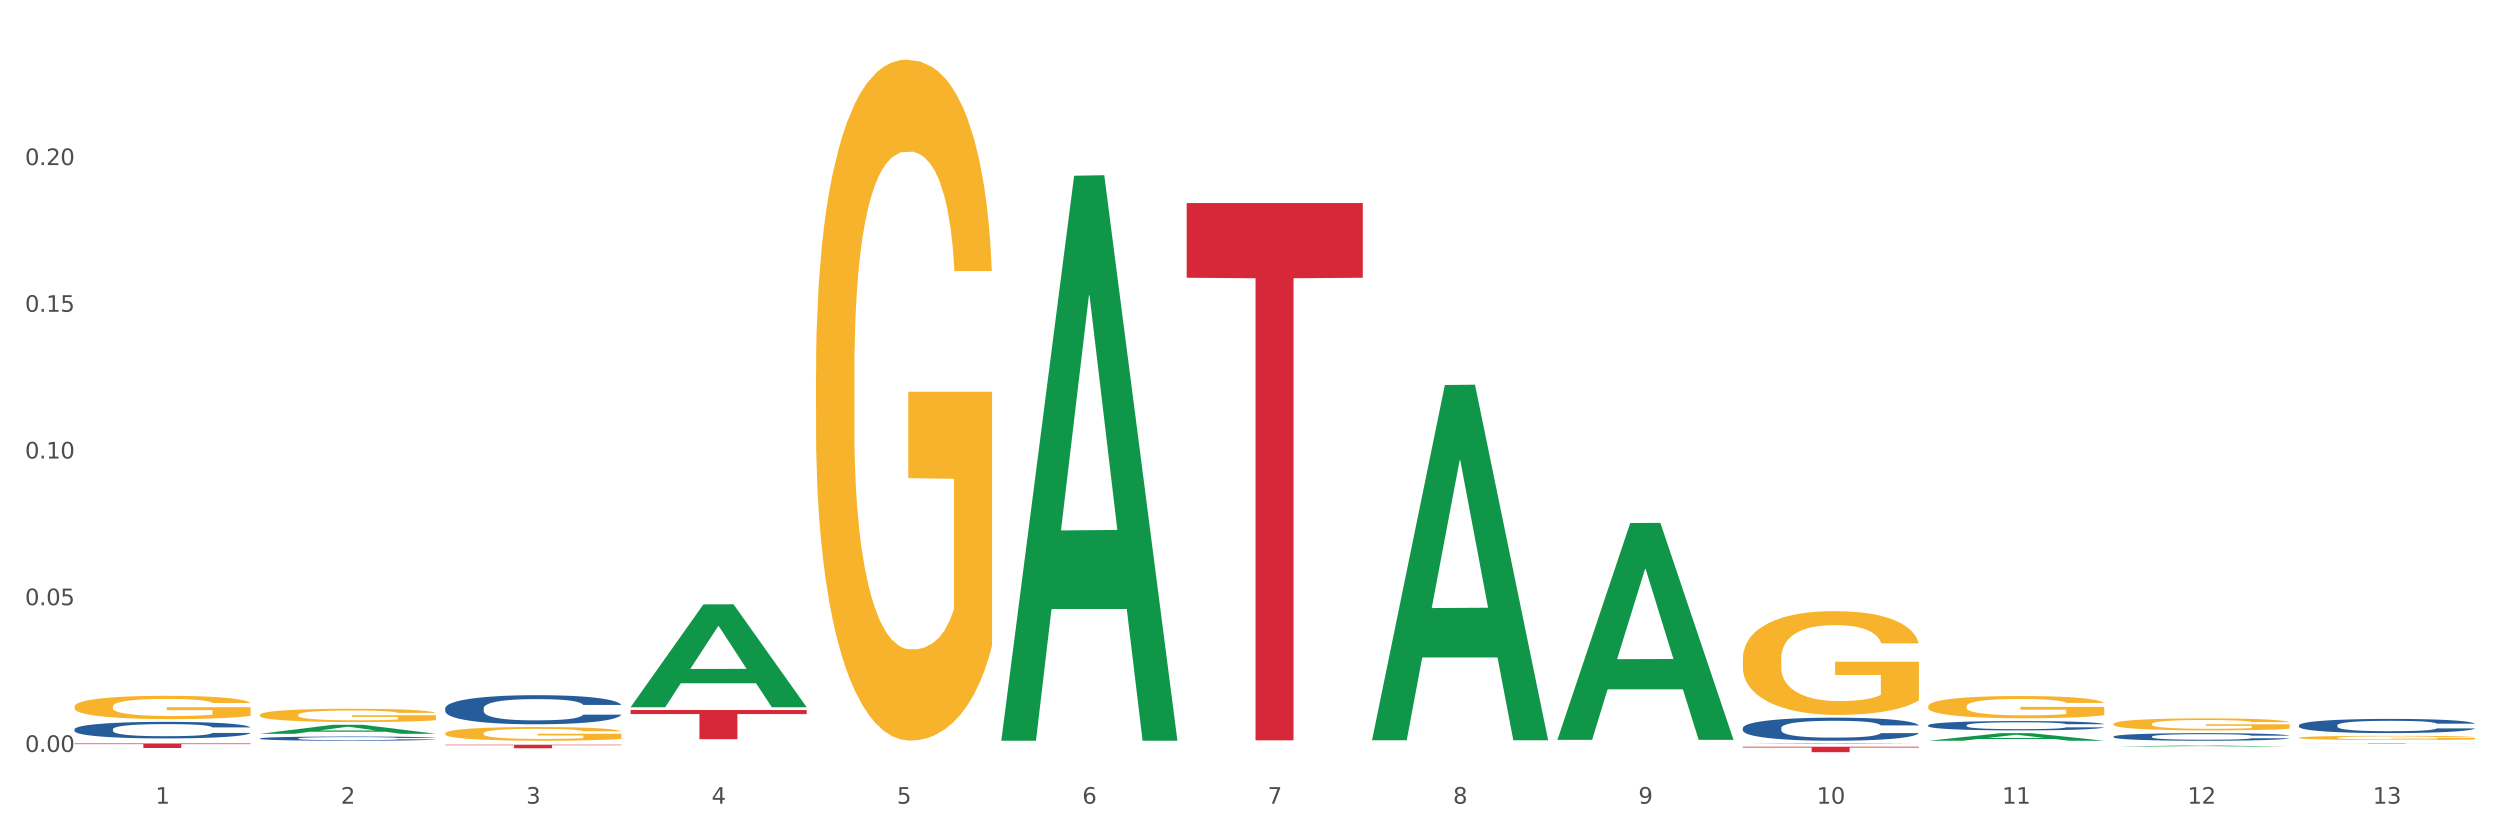 <?xml version="1.0" encoding="utf-8" standalone="no"?>
<!DOCTYPE svg PUBLIC "-//W3C//DTD SVG 1.1//EN"
  "http://www.w3.org/Graphics/SVG/1.1/DTD/svg11.dtd">
<svg xmlns:xlink="http://www.w3.org/1999/xlink" width="1080pt" height="360pt" viewBox="0 0 1080 360" xmlns="http://www.w3.org/2000/svg" version="1.1">
 <rect x="0" y="0" width="1080" height="360" fill="#333333" stroke="none"/>
 <defs>
  <style type="text/css">*{stroke-linejoin: round; stroke-linecap: butt}</style>
 </defs>
 <g id="figure_1">
  <g id="patch_1">
   <path d="M 0 360 
L 1080 360 
L 1080 0 
L 0 0 
z
" style="fill: #ffffff; stroke: #ffffff; stroke-linejoin: miter"/>
  </g>
  <g id="axes_1">
   <g id="matplotlib.axis_1">
    <g id="xtick_1">
     <g id="text_1">
      <!-- 1 -->
      <g style="fill: #4d4d4d" transform="translate(67.159 347.204) scale(0.096 -0.096)">
       <defs>
        <path id="DejaVuSans-31" d="M 794 531 
L 1825 531 
L 1825 4091 
L 703 3866 
L 703 4441 
L 1819 4666 
L 2450 4666 
L 2450 531 
L 3481 531 
L 3481 0 
L 794 0 
L 794 531 
z
" transform="scale(0.016)"/>
       </defs>
       <use xlink:href="#DejaVuSans-31"/>
      </g>
     </g>
    </g>
    <g id="xtick_2">
     <g id="text_2">
      <!-- 2 -->
      <g style="fill: #4d4d4d" transform="translate(147.238 347.204) scale(0.096 -0.096)">
       <defs>
        <path id="DejaVuSans-32" d="M 1228 531 
L 3431 531 
L 3431 0 
L 469 0 
L 469 531 
Q 828 903 1448 1529 
Q 2069 2156 2228 2338 
Q 2531 2678 2651 2914 
Q 2772 3150 2772 3378 
Q 2772 3750 2511 3984 
Q 2250 4219 1831 4219 
Q 1534 4219 1204 4116 
Q 875 4013 500 3803 
L 500 4441 
Q 881 4594 1212 4672 
Q 1544 4750 1819 4750 
Q 2544 4750 2975 4387 
Q 3406 4025 3406 3419 
Q 3406 3131 3298 2873 
Q 3191 2616 2906 2266 
Q 2828 2175 2409 1742 
Q 1991 1309 1228 531 
z
" transform="scale(0.016)"/>
       </defs>
       <use xlink:href="#DejaVuSans-32"/>
      </g>
     </g>
    </g>
    <g id="xtick_3">
     <g id="text_3">
      <!-- 3 -->
      <g style="fill: #4d4d4d" transform="translate(227.317 347.204) scale(0.096 -0.096)">
       <defs>
        <path id="DejaVuSans-33" d="M 2597 2516 
Q 3050 2419 3304 2112 
Q 3559 1806 3559 1356 
Q 3559 666 3084 287 
Q 2609 -91 1734 -91 
Q 1441 -91 1130 -33 
Q 819 25 488 141 
L 488 750 
Q 750 597 1062 519 
Q 1375 441 1716 441 
Q 2309 441 2620 675 
Q 2931 909 2931 1356 
Q 2931 1769 2642 2001 
Q 2353 2234 1838 2234 
L 1294 2234 
L 1294 2753 
L 1863 2753 
Q 2328 2753 2575 2939 
Q 2822 3125 2822 3475 
Q 2822 3834 2567 4026 
Q 2313 4219 1838 4219 
Q 1578 4219 1281 4162 
Q 984 4106 628 3988 
L 628 4550 
Q 988 4650 1302 4700 
Q 1616 4750 1894 4750 
Q 2613 4750 3031 4423 
Q 3450 4097 3450 3541 
Q 3450 3153 3228 2886 
Q 3006 2619 2597 2516 
z
" transform="scale(0.016)"/>
       </defs>
       <use xlink:href="#DejaVuSans-33"/>
      </g>
     </g>
    </g>
    <g id="xtick_4">
     <g id="text_4">
      <!-- 4 -->
      <g style="fill: #4d4d4d" transform="translate(307.396 347.204) scale(0.096 -0.096)">
       <defs>
        <path id="DejaVuSans-34" d="M 2419 4116 
L 825 1625 
L 2419 1625 
L 2419 4116 
z
M 2253 4666 
L 3047 4666 
L 3047 1625 
L 3713 1625 
L 3713 1100 
L 3047 1100 
L 3047 0 
L 2419 0 
L 2419 1100 
L 313 1100 
L 313 1709 
L 2253 4666 
z
" transform="scale(0.016)"/>
       </defs>
       <use xlink:href="#DejaVuSans-34"/>
      </g>
     </g>
    </g>
    <g id="xtick_5">
     <g id="text_5">
      <!-- 5 -->
      <g style="fill: #4d4d4d" transform="translate(387.475 347.204) scale(0.096 -0.096)">
       <defs>
        <path id="DejaVuSans-35" d="M 691 4666 
L 3169 4666 
L 3169 4134 
L 1269 4134 
L 1269 2991 
Q 1406 3038 1543 3061 
Q 1681 3084 1819 3084 
Q 2600 3084 3056 2656 
Q 3513 2228 3513 1497 
Q 3513 744 3044 326 
Q 2575 -91 1722 -91 
Q 1428 -91 1123 -41 
Q 819 9 494 109 
L 494 744 
Q 775 591 1075 516 
Q 1375 441 1709 441 
Q 2250 441 2565 725 
Q 2881 1009 2881 1497 
Q 2881 1984 2565 2268 
Q 2250 2553 1709 2553 
Q 1456 2553 1204 2497 
Q 953 2441 691 2322 
L 691 4666 
z
" transform="scale(0.016)"/>
       </defs>
       <use xlink:href="#DejaVuSans-35"/>
      </g>
     </g>
    </g>
    <g id="xtick_6">
     <g id="text_6">
      <!-- 6 -->
      <g style="fill: #4d4d4d" transform="translate(467.554 347.204) scale(0.096 -0.096)">
       <defs>
        <path id="DejaVuSans-36" d="M 2113 2584 
Q 1688 2584 1439 2293 
Q 1191 2003 1191 1497 
Q 1191 994 1439 701 
Q 1688 409 2113 409 
Q 2538 409 2786 701 
Q 3034 994 3034 1497 
Q 3034 2003 2786 2293 
Q 2538 2584 2113 2584 
z
M 3366 4563 
L 3366 3988 
Q 3128 4100 2886 4159 
Q 2644 4219 2406 4219 
Q 1781 4219 1451 3797 
Q 1122 3375 1075 2522 
Q 1259 2794 1537 2939 
Q 1816 3084 2150 3084 
Q 2853 3084 3261 2657 
Q 3669 2231 3669 1497 
Q 3669 778 3244 343 
Q 2819 -91 2113 -91 
Q 1303 -91 875 529 
Q 447 1150 447 2328 
Q 447 3434 972 4092 
Q 1497 4750 2381 4750 
Q 2619 4750 2861 4703 
Q 3103 4656 3366 4563 
z
" transform="scale(0.016)"/>
       </defs>
       <use xlink:href="#DejaVuSans-36"/>
      </g>
     </g>
    </g>
    <g id="xtick_7">
     <g id="text_7">
      <!-- 7 -->
      <g style="fill: #4d4d4d" transform="translate(547.634 347.204) scale(0.096 -0.096)">
       <defs>
        <path id="DejaVuSans-37" d="M 525 4666 
L 3525 4666 
L 3525 4397 
L 1831 0 
L 1172 0 
L 2766 4134 
L 525 4134 
L 525 4666 
z
" transform="scale(0.016)"/>
       </defs>
       <use xlink:href="#DejaVuSans-37"/>
      </g>
     </g>
    </g>
    <g id="xtick_8">
     <g id="text_8">
      <!-- 8 -->
      <g style="fill: #4d4d4d" transform="translate(627.713 347.204) scale(0.096 -0.096)">
       <defs>
        <path id="DejaVuSans-38" d="M 2034 2216 
Q 1584 2216 1326 1975 
Q 1069 1734 1069 1313 
Q 1069 891 1326 650 
Q 1584 409 2034 409 
Q 2484 409 2743 651 
Q 3003 894 3003 1313 
Q 3003 1734 2745 1975 
Q 2488 2216 2034 2216 
z
M 1403 2484 
Q 997 2584 770 2862 
Q 544 3141 544 3541 
Q 544 4100 942 4425 
Q 1341 4750 2034 4750 
Q 2731 4750 3128 4425 
Q 3525 4100 3525 3541 
Q 3525 3141 3298 2862 
Q 3072 2584 2669 2484 
Q 3125 2378 3379 2068 
Q 3634 1759 3634 1313 
Q 3634 634 3220 271 
Q 2806 -91 2034 -91 
Q 1263 -91 848 271 
Q 434 634 434 1313 
Q 434 1759 690 2068 
Q 947 2378 1403 2484 
z
M 1172 3481 
Q 1172 3119 1398 2916 
Q 1625 2713 2034 2713 
Q 2441 2713 2670 2916 
Q 2900 3119 2900 3481 
Q 2900 3844 2670 4047 
Q 2441 4250 2034 4250 
Q 1625 4250 1398 4047 
Q 1172 3844 1172 3481 
z
" transform="scale(0.016)"/>
       </defs>
       <use xlink:href="#DejaVuSans-38"/>
      </g>
     </g>
    </g>
    <g id="xtick_9">
     <g id="text_9">
      <!-- 9 -->
      <g style="fill: #4d4d4d" transform="translate(707.792 347.204) scale(0.096 -0.096)">
       <defs>
        <path id="DejaVuSans-39" d="M 703 97 
L 703 672 
Q 941 559 1184 500 
Q 1428 441 1663 441 
Q 2288 441 2617 861 
Q 2947 1281 2994 2138 
Q 2813 1869 2534 1725 
Q 2256 1581 1919 1581 
Q 1219 1581 811 2004 
Q 403 2428 403 3163 
Q 403 3881 828 4315 
Q 1253 4750 1959 4750 
Q 2769 4750 3195 4129 
Q 3622 3509 3622 2328 
Q 3622 1225 3098 567 
Q 2575 -91 1691 -91 
Q 1453 -91 1209 -44 
Q 966 3 703 97 
z
M 1959 2075 
Q 2384 2075 2632 2365 
Q 2881 2656 2881 3163 
Q 2881 3666 2632 3958 
Q 2384 4250 1959 4250 
Q 1534 4250 1286 3958 
Q 1038 3666 1038 3163 
Q 1038 2656 1286 2365 
Q 1534 2075 1959 2075 
z
" transform="scale(0.016)"/>
       </defs>
       <use xlink:href="#DejaVuSans-39"/>
      </g>
     </g>
    </g>
    <g id="xtick_10">
     <g id="text_10">
      <!-- 10 -->
      <g style="fill: #4d4d4d" transform="translate(784.817 347.204) scale(0.096 -0.096)">
       <defs>
        <path id="DejaVuSans-30" d="M 2034 4250 
Q 1547 4250 1301 3770 
Q 1056 3291 1056 2328 
Q 1056 1369 1301 889 
Q 1547 409 2034 409 
Q 2525 409 2770 889 
Q 3016 1369 3016 2328 
Q 3016 3291 2770 3770 
Q 2525 4250 2034 4250 
z
M 2034 4750 
Q 2819 4750 3233 4129 
Q 3647 3509 3647 2328 
Q 3647 1150 3233 529 
Q 2819 -91 2034 -91 
Q 1250 -91 836 529 
Q 422 1150 422 2328 
Q 422 3509 836 4129 
Q 1250 4750 2034 4750 
z
" transform="scale(0.016)"/>
       </defs>
       <use xlink:href="#DejaVuSans-31"/>
       <use xlink:href="#DejaVuSans-30" transform="translate(63.623 0)"/>
      </g>
     </g>
    </g>
    <g id="xtick_11">
     <g id="text_11">
      <!-- 11 -->
      <g style="fill: #4d4d4d" transform="translate(864.896 347.204) scale(0.096 -0.096)">
       <use xlink:href="#DejaVuSans-31"/>
       <use xlink:href="#DejaVuSans-31" transform="translate(63.623 0)"/>
      </g>
     </g>
    </g>
    <g id="xtick_12">
     <g id="text_12">
      <!-- 12 -->
      <g style="fill: #4d4d4d" transform="translate(944.975 347.204) scale(0.096 -0.096)">
       <use xlink:href="#DejaVuSans-31"/>
       <use xlink:href="#DejaVuSans-32" transform="translate(63.623 0)"/>
      </g>
     </g>
    </g>
    <g id="xtick_13">
     <g id="text_13">
      <!-- 13 -->
      <g style="fill: #4d4d4d" transform="translate(1025.054 347.204) scale(0.096 -0.096)">
       <use xlink:href="#DejaVuSans-31"/>
       <use xlink:href="#DejaVuSans-33" transform="translate(63.623 0)"/>
      </g>
     </g>
    </g>
    <g id="xtick_14"/>
    <g id="xtick_15"/>
    <g id="xtick_16"/>
    <g id="xtick_17"/>
    <g id="xtick_18"/>
    <g id="xtick_19"/>
    <g id="xtick_20"/>
    <g id="xtick_21"/>
    <g id="xtick_22"/>
    <g id="xtick_23"/>
    <g id="xtick_24"/>
    <g id="xtick_25"/>
   </g>
   <g id="matplotlib.axis_2">
    <g id="ytick_1">
     <g id="text_14">
      <!-- 0.00 -->
      <g style="fill: #4d4d4d" transform="translate(10.8 324.831) scale(0.096 -0.096)">
       <defs>
        <path id="DejaVuSans-2e" d="M 684 794 
L 1344 794 
L 1344 0 
L 684 0 
L 684 794 
z
" transform="scale(0.016)"/>
       </defs>
       <use xlink:href="#DejaVuSans-30"/>
       <use xlink:href="#DejaVuSans-2e" transform="translate(63.623 0)"/>
       <use xlink:href="#DejaVuSans-30" transform="translate(95.41 0)"/>
       <use xlink:href="#DejaVuSans-30" transform="translate(159.033 0)"/>
      </g>
     </g>
    </g>
    <g id="ytick_2">
     <g id="text_15">
      <!-- 0.05 -->
      <g style="fill: #4d4d4d" transform="translate(10.8 261.452) scale(0.096 -0.096)">
       <use xlink:href="#DejaVuSans-30"/>
       <use xlink:href="#DejaVuSans-2e" transform="translate(63.623 0)"/>
       <use xlink:href="#DejaVuSans-30" transform="translate(95.41 0)"/>
       <use xlink:href="#DejaVuSans-35" transform="translate(159.033 0)"/>
      </g>
     </g>
    </g>
    <g id="ytick_3">
     <g id="text_16">
      <!-- 0.10 -->
      <g style="fill: #4d4d4d" transform="translate(10.8 198.073) scale(0.096 -0.096)">
       <use xlink:href="#DejaVuSans-30"/>
       <use xlink:href="#DejaVuSans-2e" transform="translate(63.623 0)"/>
       <use xlink:href="#DejaVuSans-31" transform="translate(95.41 0)"/>
       <use xlink:href="#DejaVuSans-30" transform="translate(159.033 0)"/>
      </g>
     </g>
    </g>
    <g id="ytick_4">
     <g id="text_17">
      <!-- 0.15 -->
      <g style="fill: #4d4d4d" transform="translate(10.8 134.695) scale(0.096 -0.096)">
       <use xlink:href="#DejaVuSans-30"/>
       <use xlink:href="#DejaVuSans-2e" transform="translate(63.623 0)"/>
       <use xlink:href="#DejaVuSans-31" transform="translate(95.41 0)"/>
       <use xlink:href="#DejaVuSans-35" transform="translate(159.033 0)"/>
      </g>
     </g>
    </g>
    <g id="ytick_5">
     <g id="text_18">
      <!-- 0.20 -->
      <g style="fill: #4d4d4d" transform="translate(10.8 71.316) scale(0.096 -0.096)">
       <use xlink:href="#DejaVuSans-30"/>
       <use xlink:href="#DejaVuSans-2e" transform="translate(63.623 0)"/>
       <use xlink:href="#DejaVuSans-32" transform="translate(95.41 0)"/>
       <use xlink:href="#DejaVuSans-30" transform="translate(159.033 0)"/>
      </g>
     </g>
    </g>
    <g id="ytick_6"/>
    <g id="ytick_7"/>
    <g id="ytick_8"/>
    <g id="ytick_9"/>
    <g id="ytick_10"/>
   </g>
   <g id="PolyCollection_1">
    <path d="M 112.254 316.998 
L 112.333 316.995 
L 143.704 313.117 
L 156.723 313.113 
L 188.329 317.006 
L 173.271 317.006 
L 166.448 316.099 
L 134.057 316.099 
L 133.822 316.114 
L 127.234 317.006 
L 112.254 317.006 
L 112.254 316.998 
L 138.135 315.558 
L 162.37 315.555 
L 150.37 313.943 
L 150.213 313.936 
L 150.056 313.946 
L 138.057 315.555 
L 138.135 315.558 
L 112.254 316.998 
z
" clip-path="url(#pfdf54aac8b)" style="fill: #109648"/>
    <path d="M 272.412 305.448 
L 272.491 305.406 
L 303.862 261.094 
L 316.881 261.052 
L 348.488 305.531 
L 333.429 305.531 
L 326.606 295.173 
L 294.215 295.173 
L 293.98 295.341 
L 287.392 305.531 
L 272.412 305.531 
L 272.412 305.448 
L 298.294 288.992 
L 322.528 288.951 
L 310.528 270.532 
L 310.372 270.449 
L 310.215 270.574 
L 298.215 288.951 
L 298.294 288.992 
L 272.412 305.448 
z
" clip-path="url(#pfdf54aac8b)" style="fill: #109648"/>
    <path d="M 432.571 319.527 
L 432.649 319.298 
L 464.02 75.917 
L 477.039 75.688 
L 508.646 319.986 
L 493.588 319.986 
L 486.765 263.098 
L 454.374 263.098 
L 454.138 264.015 
L 447.551 319.986 
L 432.571 319.986 
L 432.571 319.527 
L 458.452 229.148 
L 482.686 228.919 
L 470.687 127.759 
L 470.53 127.3 
L 470.373 127.988 
L 458.374 228.919 
L 458.452 229.148 
L 432.571 319.527 
z
" clip-path="url(#pfdf54aac8b)" style="fill: #109648"/>
    <path d="M 592.729 319.509 
L 592.807 319.365 
L 624.179 166.324 
L 637.198 166.18 
L 668.804 319.797 
L 653.746 319.797 
L 646.923 284.025 
L 614.532 284.025 
L 614.297 284.602 
L 607.709 319.797 
L 592.729 319.797 
L 592.729 319.509 
L 618.61 262.678 
L 642.845 262.533 
L 630.845 198.923 
L 630.688 198.634 
L 630.531 199.067 
L 618.532 262.533 
L 618.61 262.678 
L 592.729 319.509 
z
" clip-path="url(#pfdf54aac8b)" style="fill: #109648"/>
    <path d="M 672.808 319.456 
L 672.887 319.368 
L 704.258 225.952 
L 717.277 225.864 
L 748.883 319.632 
L 733.825 319.632 
L 727.002 297.797 
L 694.611 297.797 
L 694.376 298.149 
L 687.788 319.632 
L 672.808 319.632 
L 672.808 319.456 
L 698.689 284.766 
L 722.924 284.678 
L 710.924 245.85 
L 710.767 245.674 
L 710.611 245.938 
L 698.611 284.678 
L 698.689 284.766 
L 672.808 319.456 
z
" clip-path="url(#pfdf54aac8b)" style="fill: #109648"/>
    <path d="M 112.254 319.003 
L 112.344 319.001 
L 112.344 318.955 
L 112.614 318.892 
L 113.603 318.776 
L 114.862 318.688 
L 117.02 318.585 
L 118.189 318.542 
L 119.718 318.494 
L 122.865 318.416 
L 126.462 318.35 
L 128.98 318.313 
L 130.868 318.29 
L 135.095 318.249 
L 137.523 318.231 
L 140.04 318.216 
L 142.199 318.206 
L 145.796 318.194 
L 148.673 318.189 
L 152 318.187 
L 154.788 318.189 
L 158.475 318.196 
L 163.87 318.216 
L 165.938 318.227 
L 168.726 318.247 
L 171.604 318.274 
L 173.942 318.3 
L 176.639 318.338 
L 179.427 318.388 
L 182.125 318.451 
L 184.013 318.509 
L 185.542 318.57 
L 186.891 318.645 
L 187.88 318.726 
L 188.329 318.794 
L 171.873 318.794 
L 171.424 318.733 
L 170.525 318.666 
L 169.625 318.622 
L 168.636 318.585 
L 167.107 318.544 
L 165.759 318.517 
L 163.51 318.486 
L 161.442 318.466 
L 159.734 318.454 
L 157.665 318.444 
L 153.259 318.434 
L 150.112 318.434 
L 148.134 318.438 
L 145.706 318.446 
L 143.637 318.458 
L 141.209 318.477 
L 139.321 318.499 
L 137.433 318.527 
L 136.354 318.547 
L 134.735 318.584 
L 133.656 318.613 
L 132.217 318.665 
L 131.408 318.701 
L 129.969 318.796 
L 129.34 318.865 
L 129.07 318.913 
L 128.89 318.966 
L 128.89 319.225 
L 129.43 319.341 
L 129.879 319.39 
L 130.599 319.447 
L 131.947 319.52 
L 133.926 319.591 
L 135.994 319.642 
L 137.702 319.674 
L 139.321 319.697 
L 140.94 319.715 
L 142.918 319.732 
L 144.537 319.742 
L 146.965 319.752 
L 149.842 319.757 
L 152.09 319.757 
L 156.676 319.748 
L 158.745 319.74 
L 160.723 319.728 
L 162.881 319.71 
L 164.59 319.69 
L 165.579 319.675 
L 167.197 319.644 
L 168.456 319.611 
L 169.535 319.573 
L 170.255 319.54 
L 171.064 319.49 
L 171.694 319.434 
L 171.873 319.404 
L 188.329 319.404 
L 187.97 319.463 
L 187.34 319.521 
L 186.081 319.599 
L 185.092 319.644 
L 183.563 319.699 
L 181.945 319.745 
L 179.697 319.796 
L 177.628 319.835 
L 175.47 319.868 
L 173.132 319.898 
L 168.906 319.939 
L 167.377 319.951 
L 164.14 319.97 
L 161.622 319.982 
L 157.935 319.994 
L 154.158 320 
L 150.202 320.002 
L 146.695 319.999 
L 142.828 319.989 
L 140.4 319.979 
L 137.702 319.964 
L 134.555 319.941 
L 131.588 319.912 
L 128.8 319.879 
L 126.192 319.841 
L 123.764 319.798 
L 120.617 319.727 
L 118.279 319.657 
L 116.57 319.593 
L 115.401 319.538 
L 114.232 319.468 
L 113.603 319.42 
L 112.614 319.304 
L 112.254 319.197 
L 112.254 319.003 
z
" clip-path="url(#pfdf54aac8b)" style="fill: #255c99"/>
    <path d="M 192.333 305.965 
L 192.423 305.954 
L 192.423 305.632 
L 192.693 305.196 
L 193.682 304.392 
L 194.941 303.783 
L 197.099 303.071 
L 198.268 302.772 
L 199.797 302.439 
L 202.944 301.899 
L 206.541 301.44 
L 209.059 301.187 
L 210.947 301.026 
L 215.174 300.739 
L 217.602 300.613 
L 220.12 300.51 
L 222.278 300.441 
L 225.875 300.36 
L 228.752 300.326 
L 232.079 300.314 
L 234.867 300.326 
L 238.554 300.372 
L 243.949 300.51 
L 246.018 300.59 
L 248.805 300.728 
L 251.683 300.912 
L 254.021 301.095 
L 256.718 301.36 
L 259.506 301.704 
L 262.204 302.141 
L 264.092 302.543 
L 265.621 302.968 
L 266.97 303.484 
L 267.959 304.047 
L 268.408 304.518 
L 251.953 304.518 
L 251.503 304.093 
L 250.604 303.634 
L 249.704 303.324 
L 248.715 303.071 
L 247.187 302.784 
L 245.838 302.6 
L 243.59 302.382 
L 241.521 302.244 
L 239.813 302.164 
L 237.745 302.095 
L 233.338 302.026 
L 230.191 302.026 
L 228.213 302.049 
L 225.785 302.106 
L 223.717 302.187 
L 221.289 302.324 
L 219.4 302.474 
L 217.512 302.669 
L 216.433 302.807 
L 214.814 303.059 
L 213.735 303.266 
L 212.296 303.622 
L 211.487 303.875 
L 210.048 304.53 
L 209.419 305.012 
L 209.149 305.345 
L 208.969 305.713 
L 208.969 307.504 
L 209.509 308.308 
L 209.958 308.653 
L 210.678 309.044 
L 212.027 309.549 
L 214.005 310.043 
L 216.073 310.399 
L 217.782 310.617 
L 219.4 310.778 
L 221.019 310.904 
L 222.997 311.019 
L 224.616 311.088 
L 227.044 311.157 
L 229.921 311.191 
L 232.169 311.191 
L 236.755 311.134 
L 238.824 311.077 
L 240.802 310.996 
L 242.96 310.87 
L 244.669 310.732 
L 245.658 310.629 
L 247.276 310.41 
L 248.535 310.181 
L 249.615 309.917 
L 250.334 309.687 
L 251.143 309.342 
L 251.773 308.952 
L 251.953 308.745 
L 268.408 308.745 
L 268.049 309.158 
L 267.419 309.56 
L 266.16 310.1 
L 265.171 310.41 
L 263.643 310.789 
L 262.024 311.111 
L 259.776 311.467 
L 257.708 311.731 
L 255.549 311.961 
L 253.211 312.168 
L 248.985 312.455 
L 247.456 312.535 
L 244.219 312.673 
L 241.701 312.754 
L 238.014 312.834 
L 234.238 312.88 
L 230.281 312.891 
L 226.774 312.868 
L 222.907 312.799 
L 220.479 312.731 
L 217.782 312.627 
L 214.634 312.466 
L 211.667 312.271 
L 208.879 312.041 
L 206.271 311.777 
L 203.843 311.479 
L 200.696 310.985 
L 198.358 310.502 
L 196.65 310.054 
L 195.481 309.675 
L 194.312 309.193 
L 193.682 308.86 
L 192.693 308.056 
L 192.333 307.309 
L 192.333 305.965 
z
" clip-path="url(#pfdf54aac8b)" style="fill: #255c99"/>
    <path d="M 752.887 314.512 
L 752.977 314.503 
L 752.977 314.248 
L 753.247 313.902 
L 754.236 313.264 
L 755.495 312.782 
L 757.653 312.217 
L 758.822 311.981 
L 760.351 311.717 
L 763.498 311.289 
L 767.095 310.924 
L 769.613 310.724 
L 771.501 310.597 
L 775.728 310.369 
L 778.156 310.269 
L 780.674 310.187 
L 782.832 310.132 
L 786.429 310.069 
L 789.306 310.041 
L 792.633 310.032 
L 795.421 310.041 
L 799.108 310.078 
L 804.503 310.187 
L 806.572 310.251 
L 809.359 310.36 
L 812.237 310.506 
L 814.575 310.651 
L 817.273 310.861 
L 820.06 311.134 
L 822.758 311.48 
L 824.646 311.798 
L 826.175 312.135 
L 827.524 312.545 
L 828.513 312.991 
L 828.963 313.364 
L 812.507 313.364 
L 812.057 313.028 
L 811.158 312.663 
L 810.258 312.418 
L 809.269 312.217 
L 807.741 311.99 
L 806.392 311.844 
L 804.144 311.671 
L 802.075 311.562 
L 800.367 311.498 
L 798.299 311.443 
L 793.892 311.389 
L 790.745 311.389 
L 788.767 311.407 
L 786.339 311.452 
L 784.271 311.516 
L 781.843 311.625 
L 779.954 311.744 
L 778.066 311.899 
L 776.987 312.008 
L 775.368 312.208 
L 774.289 312.372 
L 772.85 312.654 
L 772.041 312.855 
L 770.602 313.374 
L 769.973 313.756 
L 769.703 314.02 
L 769.523 314.311 
L 769.523 315.732 
L 770.063 316.369 
L 770.512 316.642 
L 771.232 316.952 
L 772.581 317.352 
L 774.559 317.744 
L 776.627 318.026 
L 778.336 318.199 
L 779.954 318.327 
L 781.573 318.427 
L 783.551 318.518 
L 785.17 318.572 
L 787.598 318.627 
L 790.475 318.654 
L 792.723 318.654 
L 797.31 318.609 
L 799.378 318.563 
L 801.356 318.5 
L 803.514 318.399 
L 805.223 318.29 
L 806.212 318.208 
L 807.831 318.035 
L 809.089 317.853 
L 810.169 317.644 
L 810.888 317.462 
L 811.697 317.189 
L 812.327 316.879 
L 812.507 316.715 
L 828.963 316.715 
L 828.603 317.043 
L 827.973 317.361 
L 826.714 317.789 
L 825.725 318.035 
L 824.197 318.336 
L 822.578 318.591 
L 820.33 318.873 
L 818.262 319.082 
L 816.104 319.264 
L 813.765 319.428 
L 809.539 319.656 
L 808.01 319.72 
L 804.773 319.829 
L 802.255 319.893 
L 798.568 319.956 
L 794.792 319.993 
L 790.835 320.002 
L 787.328 319.984 
L 783.461 319.929 
L 781.033 319.874 
L 778.336 319.792 
L 775.188 319.665 
L 772.221 319.51 
L 769.433 319.328 
L 766.825 319.119 
L 764.398 318.882 
L 761.25 318.49 
L 758.912 318.108 
L 757.204 317.753 
L 756.035 317.453 
L 754.866 317.07 
L 754.236 316.806 
L 753.247 316.169 
L 752.887 315.577 
L 752.887 314.512 
z
" clip-path="url(#pfdf54aac8b)" style="fill: #255c99"/>
    <path d="M 32.175 315.056 
L 32.265 315.049 
L 32.265 314.866 
L 32.535 314.618 
L 33.524 314.16 
L 34.783 313.814 
L 36.941 313.408 
L 38.11 313.238 
L 39.639 313.049 
L 42.786 312.741 
L 46.383 312.48 
L 48.901 312.336 
L 50.789 312.244 
L 55.016 312.081 
L 57.443 312.009 
L 59.961 311.95 
L 62.119 311.911 
L 65.716 311.865 
L 68.594 311.846 
L 71.921 311.839 
L 74.709 311.846 
L 78.396 311.872 
L 83.791 311.95 
L 85.859 311.996 
L 88.647 312.074 
L 91.524 312.179 
L 93.862 312.284 
L 96.56 312.434 
L 99.348 312.63 
L 102.045 312.879 
L 103.934 313.108 
L 105.463 313.349 
L 106.811 313.644 
L 107.801 313.964 
L 108.25 314.232 
L 91.794 314.232 
L 91.345 313.99 
L 90.445 313.729 
L 89.546 313.552 
L 88.557 313.408 
L 87.028 313.245 
L 85.679 313.14 
L 83.431 313.016 
L 81.363 312.938 
L 79.655 312.892 
L 77.586 312.853 
L 73.18 312.813 
L 70.033 312.813 
L 68.054 312.826 
L 65.627 312.859 
L 63.558 312.905 
L 61.13 312.983 
L 59.242 313.068 
L 57.354 313.179 
L 56.274 313.258 
L 54.656 313.402 
L 53.577 313.519 
L 52.138 313.722 
L 51.329 313.866 
L 49.89 314.239 
L 49.26 314.513 
L 48.991 314.703 
L 48.811 314.912 
L 48.811 315.932 
L 49.35 316.39 
L 49.8 316.586 
L 50.519 316.808 
L 51.868 317.096 
L 53.847 317.377 
L 55.915 317.58 
L 57.623 317.704 
L 59.242 317.795 
L 60.861 317.867 
L 62.839 317.933 
L 64.457 317.972 
L 66.885 318.011 
L 69.763 318.031 
L 72.011 318.031 
L 76.597 317.998 
L 78.665 317.965 
L 80.644 317.92 
L 82.802 317.848 
L 84.51 317.769 
L 85.5 317.71 
L 87.118 317.586 
L 88.377 317.456 
L 89.456 317.305 
L 90.176 317.174 
L 90.985 316.978 
L 91.614 316.756 
L 91.794 316.638 
L 108.25 316.638 
L 107.89 316.874 
L 107.261 317.102 
L 106.002 317.41 
L 105.013 317.586 
L 103.484 317.802 
L 101.866 317.985 
L 99.618 318.188 
L 97.549 318.338 
L 95.391 318.469 
L 93.053 318.587 
L 88.827 318.75 
L 87.298 318.796 
L 84.061 318.874 
L 81.543 318.92 
L 77.856 318.966 
L 74.079 318.992 
L 70.123 318.999 
L 66.616 318.985 
L 62.749 318.946 
L 60.321 318.907 
L 57.623 318.848 
L 54.476 318.757 
L 51.509 318.645 
L 48.721 318.515 
L 46.113 318.364 
L 43.685 318.194 
L 40.538 317.913 
L 38.2 317.639 
L 36.491 317.384 
L 35.322 317.168 
L 34.153 316.893 
L 33.524 316.704 
L 32.535 316.246 
L 32.175 315.821 
L 32.175 315.056 
z
" clip-path="url(#pfdf54aac8b)" style="fill: #255c99"/>
    <path d="M 832.967 313.307 
L 833.056 313.303 
L 833.056 313.2 
L 833.326 313.059 
L 834.315 312.801 
L 835.574 312.605 
L 837.732 312.375 
L 838.901 312.279 
L 840.43 312.172 
L 843.577 311.998 
L 847.174 311.85 
L 849.692 311.769 
L 851.581 311.717 
L 855.807 311.625 
L 858.235 311.584 
L 860.753 311.551 
L 862.911 311.529 
L 866.508 311.503 
L 869.385 311.492 
L 872.713 311.488 
L 875.5 311.492 
L 879.187 311.507 
L 884.583 311.551 
L 886.651 311.577 
L 889.438 311.621 
L 892.316 311.68 
L 894.654 311.74 
L 897.352 311.825 
L 900.139 311.935 
L 902.837 312.076 
L 904.725 312.205 
L 906.254 312.342 
L 907.603 312.508 
L 908.592 312.69 
L 909.042 312.841 
L 892.586 312.841 
L 892.136 312.704 
L 891.237 312.557 
L 890.338 312.457 
L 889.348 312.375 
L 887.82 312.283 
L 886.471 312.224 
L 884.223 312.154 
L 882.155 312.109 
L 880.446 312.083 
L 878.378 312.061 
L 873.972 312.039 
L 870.824 312.039 
L 868.846 312.046 
L 866.418 312.065 
L 864.35 312.091 
L 861.922 312.135 
L 860.033 312.183 
L 858.145 312.246 
L 857.066 312.29 
L 855.447 312.372 
L 854.368 312.438 
L 852.929 312.553 
L 852.12 312.634 
L 850.681 312.845 
L 850.052 313 
L 849.782 313.107 
L 849.602 313.226 
L 849.602 313.802 
L 850.142 314.061 
L 850.591 314.172 
L 851.311 314.298 
L 852.66 314.46 
L 854.638 314.619 
L 856.706 314.734 
L 858.415 314.804 
L 860.033 314.856 
L 861.652 314.897 
L 863.63 314.934 
L 865.249 314.956 
L 867.677 314.978 
L 870.554 314.989 
L 872.803 314.989 
L 877.389 314.971 
L 879.457 314.952 
L 881.435 314.926 
L 883.593 314.886 
L 885.302 314.841 
L 886.291 314.808 
L 887.91 314.738 
L 889.169 314.664 
L 890.248 314.579 
L 890.967 314.505 
L 891.776 314.394 
L 892.406 314.268 
L 892.586 314.202 
L 909.042 314.202 
L 908.682 314.335 
L 908.053 314.464 
L 906.794 314.638 
L 905.804 314.738 
L 904.276 314.86 
L 902.657 314.963 
L 900.409 315.078 
L 898.341 315.163 
L 896.183 315.237 
L 893.845 315.303 
L 889.618 315.396 
L 888.09 315.422 
L 884.852 315.466 
L 882.334 315.492 
L 878.648 315.518 
L 874.871 315.532 
L 870.914 315.536 
L 867.407 315.529 
L 863.54 315.507 
L 861.113 315.484 
L 858.415 315.451 
L 855.268 315.399 
L 852.3 315.337 
L 849.512 315.263 
L 846.905 315.178 
L 844.477 315.081 
L 841.329 314.922 
L 838.991 314.767 
L 837.283 314.623 
L 836.114 314.501 
L 834.945 314.346 
L 834.315 314.239 
L 833.326 313.98 
L 832.967 313.74 
L 832.967 313.307 
z
" clip-path="url(#pfdf54aac8b)" style="fill: #255c99"/>
    <path d="M 993.125 313.32 
L 993.215 313.314 
L 993.215 313.158 
L 993.485 312.945 
L 994.474 312.553 
L 995.733 312.256 
L 997.891 311.909 
L 999.06 311.763 
L 1000.588 311.601 
L 1003.736 311.337 
L 1007.333 311.113 
L 1009.851 310.99 
L 1011.739 310.912 
L 1015.965 310.772 
L 1018.393 310.71 
L 1020.911 310.66 
L 1023.069 310.626 
L 1026.666 310.587 
L 1029.544 310.57 
L 1032.871 310.564 
L 1035.659 310.57 
L 1039.345 310.592 
L 1044.741 310.66 
L 1046.809 310.699 
L 1049.597 310.766 
L 1052.474 310.856 
L 1054.812 310.945 
L 1057.51 311.074 
L 1060.298 311.242 
L 1062.995 311.455 
L 1064.884 311.651 
L 1066.412 311.858 
L 1067.761 312.11 
L 1068.75 312.385 
L 1069.2 312.614 
L 1052.744 312.614 
L 1052.294 312.407 
L 1051.395 312.183 
L 1050.496 312.032 
L 1049.507 311.909 
L 1047.978 311.769 
L 1046.629 311.679 
L 1044.381 311.573 
L 1042.313 311.505 
L 1040.604 311.466 
L 1038.536 311.433 
L 1034.13 311.399 
L 1030.983 311.399 
L 1029.004 311.41 
L 1026.576 311.438 
L 1024.508 311.477 
L 1022.08 311.545 
L 1020.192 311.617 
L 1018.303 311.713 
L 1017.224 311.78 
L 1015.606 311.903 
L 1014.527 312.004 
L 1013.088 312.177 
L 1012.278 312.301 
L 1010.84 312.62 
L 1010.21 312.855 
L 1009.94 313.018 
L 1009.761 313.197 
L 1009.761 314.071 
L 1010.3 314.463 
L 1010.75 314.631 
L 1011.469 314.821 
L 1012.818 315.068 
L 1014.796 315.308 
L 1016.865 315.482 
L 1018.573 315.588 
L 1020.192 315.667 
L 1021.81 315.728 
L 1023.789 315.784 
L 1025.407 315.818 
L 1027.835 315.852 
L 1030.713 315.868 
L 1032.961 315.868 
L 1037.547 315.84 
L 1039.615 315.812 
L 1041.594 315.773 
L 1043.752 315.712 
L 1045.46 315.644 
L 1046.449 315.594 
L 1048.068 315.488 
L 1049.327 315.376 
L 1050.406 315.247 
L 1051.125 315.135 
L 1051.935 314.967 
L 1052.564 314.776 
L 1052.744 314.675 
L 1069.2 314.675 
L 1068.84 314.877 
L 1068.211 315.073 
L 1066.952 315.336 
L 1065.963 315.488 
L 1064.434 315.672 
L 1062.815 315.829 
L 1060.567 316.003 
L 1058.499 316.132 
L 1056.341 316.244 
L 1054.003 316.345 
L 1049.777 316.485 
L 1048.248 316.524 
L 1045.011 316.591 
L 1042.493 316.63 
L 1038.806 316.669 
L 1035.029 316.692 
L 1031.072 316.697 
L 1027.565 316.686 
L 1023.699 316.653 
L 1021.271 316.619 
L 1018.573 316.569 
L 1015.426 316.49 
L 1012.458 316.395 
L 1009.671 316.283 
L 1007.063 316.154 
L 1004.635 316.008 
L 1001.488 315.768 
L 999.15 315.532 
L 997.441 315.314 
L 996.272 315.129 
L 995.103 314.894 
L 994.474 314.731 
L 993.485 314.339 
L 993.125 313.975 
L 993.125 313.32 
z
" clip-path="url(#pfdf54aac8b)" style="fill: #255c99"/>
    <path d="M 913.046 318.192 
L 913.136 318.189 
L 913.136 318.105 
L 913.405 317.991 
L 914.395 317.781 
L 915.653 317.622 
L 917.812 317.436 
L 918.981 317.358 
L 920.509 317.271 
L 923.657 317.13 
L 927.254 317.01 
L 929.771 316.943 
L 931.66 316.901 
L 935.886 316.826 
L 938.314 316.793 
L 940.832 316.766 
L 942.99 316.748 
L 946.587 316.727 
L 949.465 316.718 
L 952.792 316.715 
L 955.579 316.718 
L 959.266 316.73 
L 964.662 316.766 
L 966.73 316.787 
L 969.518 316.823 
L 972.395 316.871 
L 974.733 316.919 
L 977.431 316.989 
L 980.218 317.079 
L 982.916 317.193 
L 984.805 317.298 
L 986.333 317.409 
L 987.682 317.544 
L 988.671 317.691 
L 989.121 317.814 
L 972.665 317.814 
L 972.215 317.703 
L 971.316 317.583 
L 970.417 317.502 
L 969.428 317.436 
L 967.899 317.361 
L 966.55 317.313 
L 964.302 317.256 
L 962.234 317.22 
L 960.525 317.199 
L 958.457 317.181 
L 954.051 317.163 
L 950.903 317.163 
L 948.925 317.169 
L 946.497 317.184 
L 944.429 317.205 
L 942.001 317.241 
L 940.113 317.28 
L 938.224 317.331 
L 937.145 317.367 
L 935.527 317.433 
L 934.447 317.487 
L 933.009 317.58 
L 932.199 317.646 
L 930.761 317.817 
L 930.131 317.943 
L 929.861 318.03 
L 929.681 318.126 
L 929.681 318.594 
L 930.221 318.804 
L 930.671 318.894 
L 931.39 318.996 
L 932.739 319.128 
L 934.717 319.258 
L 936.785 319.351 
L 938.494 319.408 
L 940.113 319.45 
L 941.731 319.483 
L 943.71 319.513 
L 945.328 319.531 
L 947.756 319.549 
L 950.634 319.558 
L 952.882 319.558 
L 957.468 319.543 
L 959.536 319.528 
L 961.514 319.507 
L 963.673 319.474 
L 965.381 319.438 
L 966.37 319.411 
L 967.989 319.354 
L 969.248 319.294 
L 970.327 319.225 
L 971.046 319.165 
L 971.856 319.074 
L 972.485 318.972 
L 972.665 318.918 
L 989.121 318.918 
L 988.761 319.026 
L 988.132 319.131 
L 986.873 319.273 
L 985.884 319.354 
L 984.355 319.453 
L 982.736 319.537 
L 980.488 319.63 
L 978.42 319.699 
L 976.262 319.759 
L 973.924 319.813 
L 969.697 319.888 
L 968.169 319.909 
L 964.931 319.945 
L 962.414 319.966 
L 958.727 319.987 
L 954.95 319.999 
L 950.993 320.002 
L 947.486 319.996 
L 943.62 319.978 
L 941.192 319.96 
L 938.494 319.933 
L 935.347 319.891 
L 932.379 319.84 
L 929.592 319.78 
L 926.984 319.711 
L 924.556 319.633 
L 921.409 319.504 
L 919.071 319.378 
L 917.362 319.261 
L 916.193 319.162 
L 915.024 319.035 
L 914.395 318.948 
L 913.405 318.738 
L 913.046 318.543 
L 913.046 318.192 
z
" clip-path="url(#pfdf54aac8b)" style="fill: #255c99"/>
    <path d="M 512.65 87.735 
L 588.725 87.735 
L 588.725 119.989 
L 558.8 120.207 
L 558.8 319.832 
L 542.395 319.832 
L 542.395 120.207 
L 512.65 119.989 
L 512.65 87.953 
L 512.65 87.735 
z
" clip-path="url(#pfdf54aac8b)" style="fill: #d62839"/>
    <path d="M 272.412 306.713 
L 348.488 306.713 
L 348.488 308.466 
L 318.562 308.478 
L 318.562 319.328 
L 302.157 319.328 
L 302.157 308.478 
L 272.412 308.466 
L 272.412 306.725 
L 272.412 306.713 
z
" clip-path="url(#pfdf54aac8b)" style="fill: #d62839"/>
    <path d="M 192.333 321.726 
L 268.408 321.726 
L 268.408 321.937 
L 238.483 321.938 
L 238.483 323.242 
L 222.078 323.242 
L 222.078 321.938 
L 192.333 321.937 
L 192.333 321.728 
L 192.333 321.726 
z
" clip-path="url(#pfdf54aac8b)" style="fill: #d62839"/>
    <path d="M 913.046 312.74 
L 913.135 312.735 
L 913.135 312.565 
L 913.315 312.418 
L 914.213 312.062 
L 915.561 311.768 
L 916.549 311.611 
L 917.537 311.483 
L 918.704 311.355 
L 920.141 311.222 
L 922.746 311.028 
L 924.363 310.928 
L 926.339 310.824 
L 929.931 310.672 
L 932.536 310.587 
L 935.231 310.516 
L 939.632 310.43 
L 942.506 310.392 
L 945.559 310.364 
L 949.242 310.345 
L 952.026 310.34 
L 958.134 310.354 
L 963.343 310.397 
L 965.858 310.43 
L 969.092 310.487 
L 970.798 310.525 
L 973.582 310.601 
L 976.457 310.701 
L 978.433 310.786 
L 981.397 310.947 
L 983.642 311.109 
L 985.708 311.308 
L 986.786 311.445 
L 987.594 311.573 
L 988.312 311.72 
L 989.031 311.953 
L 972.864 311.953 
L 972.235 311.787 
L 971.247 311.63 
L 969.81 311.479 
L 968.553 311.384 
L 966.397 311.265 
L 964.421 311.189 
L 962.355 311.132 
L 959.84 311.085 
L 957.864 311.061 
L 955.08 311.042 
L 949.601 311.047 
L 945.919 311.085 
L 943.404 311.132 
L 941.787 311.175 
L 940.35 311.222 
L 938.733 311.289 
L 936.847 311.388 
L 935.5 311.479 
L 934.153 311.592 
L 933.075 311.706 
L 932.087 311.839 
L 931.279 311.981 
L 930.65 312.128 
L 930.111 312.309 
L 929.662 312.607 
L 929.662 313.257 
L 929.841 313.404 
L 930.291 313.599 
L 930.829 313.746 
L 931.728 313.921 
L 932.536 314.04 
L 934.063 314.21 
L 935.769 314.353 
L 937.117 314.443 
L 938.464 314.519 
L 940.799 314.623 
L 943.404 314.708 
L 945.649 314.761 
L 948.703 314.808 
L 950.769 314.827 
L 952.565 314.836 
L 956.966 314.836 
L 960.11 314.822 
L 963.613 314.789 
L 966.307 314.746 
L 968.553 314.694 
L 971.068 314.609 
L 972.684 314.528 
L 972.684 313.537 
L 952.925 313.532 
L 952.925 312.873 
L 989.121 312.873 
L 989.121 314.808 
L 987.594 314.908 
L 985.887 314.998 
L 984.091 315.078 
L 981.397 315.178 
L 978.163 315.273 
L 975.289 315.339 
L 972.235 315.396 
L 968.643 315.448 
L 963.972 315.496 
L 961.098 315.515 
L 957.505 315.529 
L 953.284 315.534 
L 949.601 315.524 
L 946.009 315.5 
L 942.236 315.458 
L 938.554 315.396 
L 935.769 315.334 
L 932.985 315.259 
L 930.021 315.159 
L 927.686 315.064 
L 925.89 314.979 
L 923.914 314.87 
L 921.758 314.727 
L 920.141 314.599 
L 918.704 314.467 
L 917.177 314.296 
L 916.099 314.149 
L 915.022 313.964 
L 914.393 313.826 
L 913.674 313.613 
L 913.135 313.314 
L 913.046 312.74 
z
" clip-path="url(#pfdf54aac8b)" style="fill: #f7b32b"/>
    <path d="M 752.887 322.602 
L 828.963 322.602 
L 828.963 322.928 
L 799.037 322.93 
L 799.037 324.95 
L 782.632 324.95 
L 782.632 322.93 
L 752.887 322.928 
L 752.887 322.604 
L 752.887 322.602 
z
" clip-path="url(#pfdf54aac8b)" style="fill: #d62839"/>
    <path d="M 993.125 321.184 
L 1069.2 321.184 
L 1069.2 321.206 
L 1039.275 321.206 
L 1039.275 321.344 
L 1022.87 321.344 
L 1022.87 321.206 
L 993.125 321.206 
L 993.125 321.184 
L 993.125 321.184 
z
" clip-path="url(#pfdf54aac8b)" style="fill: #d62839"/>
    <path d="M 913.046 322.514 
L 913.124 322.513 
L 944.495 322.061 
L 957.514 322.06 
L 989.121 322.515 
L 974.063 322.515 
L 967.239 322.409 
L 934.849 322.409 
L 934.613 322.41 
L 928.025 322.515 
L 913.046 322.515 
L 913.046 322.514 
L 938.927 322.346 
L 963.161 322.345 
L 951.162 322.157 
L 951.005 322.156 
L 950.848 322.157 
L 938.848 322.345 
L 938.927 322.346 
L 913.046 322.514 
z
" clip-path="url(#pfdf54aac8b)" style="fill: #109648"/>
    <path d="M 32.175 305.244 
L 32.265 305.235 
L 32.265 304.904 
L 32.444 304.619 
L 33.343 303.929 
L 34.69 303.359 
L 35.678 303.056 
L 36.666 302.808 
L 37.833 302.56 
L 39.271 302.302 
L 41.875 301.926 
L 43.492 301.733 
L 45.468 301.53 
L 49.061 301.236 
L 51.665 301.071 
L 54.36 300.933 
L 58.761 300.768 
L 61.635 300.694 
L 64.689 300.639 
L 68.371 300.602 
L 71.156 300.593 
L 77.263 300.62 
L 82.473 300.703 
L 84.988 300.768 
L 88.221 300.878 
L 89.927 300.951 
L 92.712 301.098 
L 95.586 301.291 
L 97.562 301.457 
L 100.526 301.769 
L 102.771 302.082 
L 104.837 302.468 
L 105.915 302.734 
L 106.723 302.983 
L 107.442 303.268 
L 108.16 303.718 
L 91.993 303.718 
L 91.365 303.396 
L 90.377 303.093 
L 88.939 302.799 
L 87.682 302.615 
L 85.526 302.385 
L 83.55 302.238 
L 81.485 302.128 
L 78.97 302.036 
L 76.994 301.99 
L 74.209 301.953 
L 68.731 301.962 
L 65.048 302.036 
L 62.533 302.128 
L 60.917 302.211 
L 59.479 302.302 
L 57.863 302.431 
L 55.977 302.624 
L 54.629 302.799 
L 53.282 303.019 
L 52.204 303.24 
L 51.216 303.497 
L 50.408 303.773 
L 49.779 304.058 
L 49.24 304.407 
L 48.791 304.986 
L 48.791 306.246 
L 48.971 306.53 
L 49.42 306.907 
L 49.959 307.192 
L 50.857 307.532 
L 51.665 307.762 
L 53.192 308.093 
L 54.899 308.369 
L 56.246 308.543 
L 57.593 308.69 
L 59.929 308.893 
L 62.533 309.058 
L 64.779 309.159 
L 67.832 309.251 
L 69.898 309.288 
L 71.695 309.306 
L 76.096 309.306 
L 79.239 309.279 
L 82.742 309.214 
L 85.437 309.132 
L 87.682 309.031 
L 90.197 308.865 
L 91.814 308.709 
L 91.814 306.788 
L 72.054 306.779 
L 72.054 305.501 
L 108.25 305.501 
L 108.25 309.251 
L 106.723 309.444 
L 105.017 309.619 
L 103.22 309.775 
L 100.526 309.968 
L 97.292 310.152 
L 94.418 310.281 
L 91.365 310.391 
L 87.772 310.492 
L 83.101 310.584 
L 80.227 310.621 
L 76.635 310.648 
L 72.413 310.657 
L 68.731 310.639 
L 65.138 310.593 
L 61.366 310.51 
L 57.683 310.391 
L 54.899 310.271 
L 52.114 310.124 
L 49.15 309.931 
L 46.815 309.747 
L 45.019 309.582 
L 43.043 309.371 
L 40.887 309.095 
L 39.271 308.847 
L 37.833 308.589 
L 36.307 308.258 
L 35.229 307.974 
L 34.151 307.615 
L 33.522 307.349 
L 32.804 306.935 
L 32.265 306.356 
L 32.175 305.244 
z
" clip-path="url(#pfdf54aac8b)" style="fill: #f7b32b"/>
    <path d="M 993.125 318.713 
L 993.215 318.711 
L 993.215 318.652 
L 993.394 318.601 
L 994.292 318.477 
L 995.64 318.375 
L 996.628 318.321 
L 997.616 318.276 
L 998.783 318.232 
L 1000.22 318.185 
L 1002.825 318.118 
L 1004.442 318.083 
L 1006.418 318.047 
L 1010.01 317.994 
L 1012.615 317.965 
L 1015.31 317.94 
L 1019.711 317.91 
L 1022.585 317.897 
L 1025.639 317.887 
L 1029.321 317.881 
L 1032.105 317.879 
L 1038.213 317.884 
L 1043.422 317.899 
L 1045.937 317.91 
L 1049.171 317.93 
L 1050.877 317.943 
L 1053.662 317.97 
L 1056.536 318.004 
L 1058.512 318.034 
L 1061.476 318.09 
L 1063.721 318.146 
L 1065.787 318.215 
L 1066.865 318.263 
L 1067.673 318.307 
L 1068.392 318.358 
L 1069.11 318.439 
L 1052.943 318.439 
L 1052.314 318.382 
L 1051.326 318.327 
L 1049.889 318.274 
L 1048.632 318.242 
L 1046.476 318.2 
L 1044.5 318.174 
L 1042.434 318.154 
L 1039.92 318.138 
L 1037.944 318.129 
L 1035.159 318.123 
L 1029.68 318.125 
L 1025.998 318.138 
L 1023.483 318.154 
L 1021.866 318.169 
L 1020.429 318.185 
L 1018.813 318.209 
L 1016.926 318.243 
L 1015.579 318.274 
L 1014.232 318.314 
L 1013.154 318.354 
L 1012.166 318.4 
L 1011.358 318.449 
L 1010.729 318.5 
L 1010.19 318.563 
L 1009.741 318.667 
L 1009.741 318.892 
L 1009.921 318.943 
L 1010.37 319.011 
L 1010.909 319.062 
L 1011.807 319.123 
L 1012.615 319.164 
L 1014.142 319.223 
L 1015.849 319.273 
L 1017.196 319.304 
L 1018.543 319.33 
L 1020.878 319.367 
L 1023.483 319.396 
L 1025.728 319.414 
L 1028.782 319.431 
L 1030.848 319.437 
L 1032.644 319.441 
L 1037.045 319.441 
L 1040.189 319.436 
L 1043.692 319.424 
L 1046.386 319.409 
L 1048.632 319.391 
L 1051.147 319.362 
L 1052.763 319.334 
L 1052.763 318.989 
L 1033.004 318.988 
L 1033.004 318.759 
L 1069.2 318.759 
L 1069.2 319.431 
L 1067.673 319.465 
L 1065.967 319.497 
L 1064.17 319.525 
L 1061.476 319.559 
L 1058.242 319.592 
L 1055.368 319.615 
L 1052.314 319.635 
L 1048.722 319.653 
L 1044.051 319.67 
L 1041.177 319.676 
L 1037.584 319.681 
L 1033.363 319.683 
L 1029.68 319.68 
L 1026.088 319.671 
L 1022.315 319.657 
L 1018.633 319.635 
L 1015.849 319.614 
L 1013.064 319.587 
L 1010.1 319.553 
L 1007.765 319.52 
L 1005.969 319.49 
L 1003.993 319.452 
L 1001.837 319.403 
L 1000.22 319.358 
L 998.783 319.312 
L 997.256 319.253 
L 996.179 319.202 
L 995.101 319.138 
L 994.472 319.09 
L 993.754 319.016 
L 993.215 318.912 
L 993.125 318.713 
z
" clip-path="url(#pfdf54aac8b)" style="fill: #f7b32b"/>
    <path d="M 352.492 161.706 
L 352.581 161.438 
L 352.581 151.766 
L 352.761 143.437 
L 353.659 123.287 
L 355.006 106.629 
L 355.994 97.763 
L 356.982 90.509 
L 358.15 83.255 
L 359.587 75.732 
L 362.192 64.717 
L 363.809 59.075 
L 365.785 53.164 
L 369.377 44.566 
L 371.982 39.73 
L 374.676 35.7 
L 379.078 30.864 
L 381.952 28.715 
L 385.005 27.103 
L 388.688 26.028 
L 391.472 25.759 
L 397.58 26.566 
L 402.789 28.984 
L 405.304 30.864 
L 408.538 34.088 
L 410.244 36.238 
L 413.028 40.536 
L 415.903 46.178 
L 417.879 51.014 
L 420.843 60.149 
L 423.088 69.284 
L 425.154 80.568 
L 426.232 88.36 
L 427.04 95.614 
L 427.758 103.942 
L 428.477 117.107 
L 412.31 117.107 
L 411.681 107.704 
L 410.693 98.838 
L 409.256 90.24 
L 407.999 84.867 
L 405.843 78.15 
L 403.867 73.851 
L 401.801 70.627 
L 399.286 67.941 
L 397.31 66.597 
L 394.526 65.523 
L 389.047 65.791 
L 385.365 67.941 
L 382.85 70.627 
L 381.233 73.045 
L 379.796 75.732 
L 378.179 79.493 
L 376.293 85.136 
L 374.946 90.24 
L 373.599 96.688 
L 372.521 103.136 
L 371.533 110.659 
L 370.724 118.719 
L 370.096 127.048 
L 369.557 137.257 
L 369.108 154.184 
L 369.108 190.991 
L 369.287 199.32 
L 369.737 210.336 
L 370.275 218.664 
L 371.174 228.605 
L 371.982 235.322 
L 373.509 244.994 
L 375.215 253.054 
L 376.563 258.159 
L 377.91 262.458 
L 380.245 268.368 
L 382.85 273.204 
L 385.095 276.16 
L 388.149 278.846 
L 390.215 279.921 
L 392.011 280.458 
L 396.412 280.458 
L 399.556 279.652 
L 403.059 277.772 
L 405.753 275.354 
L 407.999 272.398 
L 410.514 267.562 
L 412.13 262.995 
L 412.13 206.843 
L 392.37 206.574 
L 392.37 169.229 
L 428.567 169.229 
L 428.567 278.846 
L 427.04 284.488 
L 425.333 289.593 
L 423.537 294.161 
L 420.843 299.803 
L 417.609 305.176 
L 414.735 308.937 
L 411.681 312.161 
L 408.088 315.117 
L 403.418 317.804 
L 400.544 318.878 
L 396.951 319.684 
L 392.73 319.953 
L 389.047 319.416 
L 385.455 318.072 
L 381.682 315.654 
L 378 312.161 
L 375.215 308.669 
L 372.431 304.37 
L 369.467 298.728 
L 367.132 293.355 
L 365.335 288.519 
L 363.359 282.339 
L 361.204 274.279 
L 359.587 267.025 
L 358.15 259.502 
L 356.623 249.83 
L 355.545 241.501 
L 354.468 231.023 
L 353.839 223.232 
L 353.12 211.142 
L 352.581 194.215 
L 352.492 161.706 
z
" clip-path="url(#pfdf54aac8b)" style="fill: #f7b32b"/>
    <path d="M 112.254 308.839 
L 112.344 308.834 
L 112.344 308.645 
L 112.524 308.482 
L 113.422 308.089 
L 114.769 307.763 
L 115.757 307.59 
L 116.745 307.448 
L 117.913 307.306 
L 119.35 307.159 
L 121.954 306.944 
L 123.571 306.834 
L 125.547 306.718 
L 129.14 306.55 
L 131.744 306.456 
L 134.439 306.377 
L 138.84 306.283 
L 141.714 306.241 
L 144.768 306.209 
L 148.45 306.188 
L 151.235 306.183 
L 157.342 306.199 
L 162.552 306.246 
L 165.067 306.283 
L 168.3 306.346 
L 170.007 306.388 
L 172.791 306.472 
L 175.665 306.582 
L 177.641 306.676 
L 180.605 306.855 
L 182.85 307.033 
L 184.916 307.254 
L 185.994 307.406 
L 186.802 307.548 
L 187.521 307.711 
L 188.24 307.968 
L 172.072 307.968 
L 171.444 307.784 
L 170.456 307.611 
L 169.019 307.443 
L 167.761 307.338 
L 165.606 307.207 
L 163.63 307.123 
L 161.564 307.06 
L 159.049 307.007 
L 157.073 306.981 
L 154.289 306.96 
L 148.81 306.965 
L 145.127 307.007 
L 142.612 307.06 
L 140.996 307.107 
L 139.559 307.159 
L 137.942 307.233 
L 136.056 307.343 
L 134.708 307.443 
L 133.361 307.569 
L 132.283 307.695 
L 131.295 307.842 
L 130.487 307.999 
L 129.858 308.162 
L 129.319 308.362 
L 128.87 308.692 
L 128.87 309.412 
L 129.05 309.574 
L 129.499 309.79 
L 130.038 309.952 
L 130.936 310.146 
L 131.744 310.278 
L 133.271 310.467 
L 134.978 310.624 
L 136.325 310.724 
L 137.672 310.808 
L 140.008 310.923 
L 142.612 311.018 
L 144.858 311.076 
L 147.912 311.128 
L 149.977 311.149 
L 151.774 311.16 
L 156.175 311.16 
L 159.318 311.144 
L 162.821 311.107 
L 165.516 311.06 
L 167.761 311.002 
L 170.276 310.908 
L 171.893 310.818 
L 171.893 309.721 
L 152.133 309.716 
L 152.133 308.986 
L 188.329 308.986 
L 188.329 311.128 
L 186.802 311.238 
L 185.096 311.338 
L 183.3 311.427 
L 180.605 311.538 
L 177.372 311.643 
L 174.497 311.716 
L 171.444 311.779 
L 167.851 311.837 
L 163.181 311.889 
L 160.306 311.91 
L 156.714 311.926 
L 152.492 311.931 
L 148.81 311.921 
L 145.217 311.895 
L 141.445 311.847 
L 137.762 311.779 
L 134.978 311.711 
L 132.194 311.627 
L 129.23 311.517 
L 126.894 311.412 
L 125.098 311.317 
L 123.122 311.196 
L 120.966 311.039 
L 119.35 310.897 
L 117.913 310.75 
L 116.386 310.561 
L 115.308 310.398 
L 114.23 310.194 
L 113.601 310.041 
L 112.883 309.805 
L 112.344 309.475 
L 112.254 308.839 
z
" clip-path="url(#pfdf54aac8b)" style="fill: #f7b32b"/>
    <path d="M 192.333 316.813 
L 192.423 316.807 
L 192.423 316.612 
L 192.603 316.445 
L 193.501 316.039 
L 194.848 315.703 
L 195.836 315.524 
L 196.824 315.378 
L 197.992 315.232 
L 199.429 315.08 
L 202.034 314.858 
L 203.65 314.744 
L 205.626 314.625 
L 209.219 314.452 
L 211.824 314.355 
L 214.518 314.273 
L 218.919 314.176 
L 221.793 314.133 
L 224.847 314.1 
L 228.53 314.078 
L 231.314 314.073 
L 237.422 314.089 
L 242.631 314.138 
L 245.146 314.176 
L 248.379 314.241 
L 250.086 314.284 
L 252.87 314.371 
L 255.744 314.485 
L 257.72 314.582 
L 260.684 314.766 
L 262.93 314.95 
L 264.995 315.178 
L 266.073 315.335 
L 266.882 315.481 
L 267.6 315.649 
L 268.319 315.914 
L 252.152 315.914 
L 251.523 315.724 
L 250.535 315.546 
L 249.098 315.373 
L 247.84 315.264 
L 245.685 315.129 
L 243.709 315.042 
L 241.643 314.977 
L 239.128 314.923 
L 237.152 314.896 
L 234.368 314.874 
L 228.889 314.88 
L 225.206 314.923 
L 222.692 314.977 
L 221.075 315.026 
L 219.638 315.08 
L 218.021 315.156 
L 216.135 315.27 
L 214.788 315.373 
L 213.44 315.502 
L 212.363 315.632 
L 211.375 315.784 
L 210.566 315.946 
L 209.937 316.114 
L 209.399 316.32 
L 208.949 316.661 
L 208.949 317.403 
L 209.129 317.571 
L 209.578 317.793 
L 210.117 317.961 
L 211.015 318.161 
L 211.824 318.296 
L 213.351 318.491 
L 215.057 318.654 
L 216.404 318.757 
L 217.752 318.843 
L 220.087 318.962 
L 222.692 319.06 
L 224.937 319.119 
L 227.991 319.173 
L 230.057 319.195 
L 231.853 319.206 
L 236.254 319.206 
L 239.398 319.19 
L 242.9 319.152 
L 245.595 319.103 
L 247.84 319.044 
L 250.355 318.946 
L 251.972 318.854 
L 251.972 317.722 
L 232.212 317.717 
L 232.212 316.964 
L 268.408 316.964 
L 268.408 319.173 
L 266.882 319.287 
L 265.175 319.39 
L 263.379 319.482 
L 260.684 319.596 
L 257.451 319.704 
L 254.577 319.78 
L 251.523 319.845 
L 247.93 319.904 
L 243.26 319.959 
L 240.386 319.98 
L 236.793 319.996 
L 232.571 320.002 
L 228.889 319.991 
L 225.296 319.964 
L 221.524 319.915 
L 217.841 319.845 
L 215.057 319.774 
L 212.273 319.688 
L 209.309 319.574 
L 206.974 319.466 
L 205.177 319.368 
L 203.201 319.244 
L 201.046 319.081 
L 199.429 318.935 
L 197.992 318.784 
L 196.465 318.589 
L 195.387 318.421 
L 194.309 318.21 
L 193.681 318.053 
L 192.962 317.809 
L 192.423 317.468 
L 192.333 316.813 
z
" clip-path="url(#pfdf54aac8b)" style="fill: #f7b32b"/>
    <path d="M 752.887 321.42 
L 752.966 321.42 
L 784.337 321.184 
L 797.356 321.184 
L 828.963 321.42 
L 813.904 321.42 
L 807.081 321.365 
L 774.69 321.365 
L 774.455 321.366 
L 767.867 321.42 
L 752.887 321.42 
L 752.887 321.42 
L 778.769 321.332 
L 803.003 321.332 
L 791.003 321.234 
L 790.847 321.234 
L 790.69 321.234 
L 778.69 321.332 
L 778.769 321.332 
L 752.887 321.42 
z
" clip-path="url(#pfdf54aac8b)" style="fill: #109648"/>
    <path d="M 832.967 319.996 
L 833.045 319.993 
L 864.416 316.721 
L 877.435 316.718 
L 909.042 320.002 
L 893.984 320.002 
L 887.16 319.237 
L 854.769 319.237 
L 854.534 319.249 
L 847.946 320.002 
L 832.967 320.002 
L 832.967 319.996 
L 858.848 318.781 
L 883.082 318.778 
L 871.083 317.418 
L 870.926 317.412 
L 870.769 317.421 
L 858.769 318.778 
L 858.848 318.781 
L 832.967 319.996 
z
" clip-path="url(#pfdf54aac8b)" style="fill: #109648"/>
    <path d="M 832.967 305.129 
L 833.056 305.12 
L 833.056 304.804 
L 833.236 304.531 
L 834.134 303.872 
L 835.481 303.327 
L 836.469 303.037 
L 837.457 302.799 
L 838.625 302.562 
L 840.062 302.316 
L 842.667 301.955 
L 844.283 301.771 
L 846.259 301.577 
L 849.852 301.296 
L 852.457 301.138 
L 855.151 301.006 
L 859.552 300.848 
L 862.427 300.777 
L 865.48 300.725 
L 869.163 300.69 
L 871.947 300.681 
L 878.055 300.707 
L 883.264 300.786 
L 885.779 300.848 
L 889.012 300.953 
L 890.719 301.024 
L 893.503 301.164 
L 896.377 301.349 
L 898.353 301.507 
L 901.317 301.806 
L 903.563 302.105 
L 905.629 302.474 
L 906.706 302.729 
L 907.515 302.966 
L 908.233 303.239 
L 908.952 303.67 
L 892.785 303.67 
L 892.156 303.362 
L 891.168 303.072 
L 889.731 302.79 
L 888.474 302.615 
L 886.318 302.395 
L 884.342 302.254 
L 882.276 302.149 
L 879.761 302.061 
L 877.785 302.017 
L 875.001 301.982 
L 869.522 301.991 
L 865.84 302.061 
L 863.325 302.149 
L 861.708 302.228 
L 860.271 302.316 
L 858.654 302.439 
L 856.768 302.623 
L 855.421 302.79 
L 854.074 303.001 
L 852.996 303.212 
L 852.008 303.459 
L 851.199 303.722 
L 850.571 303.995 
L 850.032 304.329 
L 849.583 304.883 
L 849.583 306.087 
L 849.762 306.359 
L 850.211 306.72 
L 850.75 306.992 
L 851.648 307.318 
L 852.457 307.537 
L 853.984 307.854 
L 855.69 308.118 
L 857.038 308.285 
L 858.385 308.425 
L 860.72 308.619 
L 863.325 308.777 
L 865.57 308.874 
L 868.624 308.962 
L 870.69 308.997 
L 872.486 309.014 
L 876.887 309.014 
L 880.031 308.988 
L 883.534 308.926 
L 886.228 308.847 
L 888.474 308.751 
L 890.988 308.592 
L 892.605 308.443 
L 892.605 306.606 
L 872.845 306.597 
L 872.845 305.375 
L 909.042 305.375 
L 909.042 308.962 
L 907.515 309.146 
L 905.808 309.313 
L 904.012 309.463 
L 901.317 309.647 
L 898.084 309.823 
L 895.21 309.946 
L 892.156 310.052 
L 888.563 310.148 
L 883.893 310.236 
L 881.019 310.271 
L 877.426 310.298 
L 873.205 310.306 
L 869.522 310.289 
L 865.929 310.245 
L 862.157 310.166 
L 858.475 310.052 
L 855.69 309.937 
L 852.906 309.797 
L 849.942 309.612 
L 847.607 309.436 
L 845.81 309.278 
L 843.834 309.076 
L 841.679 308.812 
L 840.062 308.575 
L 838.625 308.329 
L 837.098 308.012 
L 836.02 307.74 
L 834.942 307.397 
L 834.314 307.142 
L 833.595 306.746 
L 833.056 306.192 
L 832.967 305.129 
z
" clip-path="url(#pfdf54aac8b)" style="fill: #f7b32b"/>
    <path d="M 752.887 284.736 
L 752.977 284.695 
L 752.977 283.221 
L 753.157 281.952 
L 754.055 278.881 
L 755.402 276.343 
L 756.39 274.992 
L 757.378 273.887 
L 758.546 272.781 
L 759.983 271.635 
L 762.588 269.956 
L 764.204 269.096 
L 766.18 268.196 
L 769.773 266.886 
L 772.378 266.149 
L 775.072 265.534 
L 779.473 264.798 
L 782.347 264.47 
L 785.401 264.224 
L 789.084 264.061 
L 791.868 264.02 
L 797.976 264.142 
L 803.185 264.511 
L 805.7 264.798 
L 808.933 265.289 
L 810.64 265.616 
L 813.424 266.271 
L 816.298 267.131 
L 818.274 267.868 
L 821.238 269.26 
L 823.484 270.652 
L 825.549 272.372 
L 826.627 273.559 
L 827.436 274.664 
L 828.154 275.934 
L 828.873 277.94 
L 812.706 277.94 
L 812.077 276.507 
L 811.089 275.156 
L 809.652 273.846 
L 808.394 273.027 
L 806.239 272.003 
L 804.263 271.348 
L 802.197 270.857 
L 799.682 270.447 
L 797.706 270.243 
L 794.922 270.079 
L 789.443 270.12 
L 785.76 270.447 
L 783.246 270.857 
L 781.629 271.225 
L 780.192 271.635 
L 778.575 272.208 
L 776.689 273.068 
L 775.342 273.846 
L 773.994 274.828 
L 772.917 275.811 
L 771.929 276.957 
L 771.12 278.185 
L 770.492 279.455 
L 769.953 281.01 
L 769.504 283.59 
L 769.504 289.199 
L 769.683 290.468 
L 770.132 292.146 
L 770.671 293.416 
L 771.569 294.93 
L 772.378 295.954 
L 773.905 297.428 
L 775.611 298.656 
L 776.958 299.434 
L 778.306 300.089 
L 780.641 300.99 
L 783.246 301.727 
L 785.491 302.177 
L 788.545 302.586 
L 790.611 302.75 
L 792.407 302.832 
L 796.808 302.832 
L 799.952 302.709 
L 803.454 302.423 
L 806.149 302.054 
L 808.394 301.604 
L 810.909 300.867 
L 812.526 300.171 
L 812.526 291.614 
L 792.766 291.573 
L 792.766 285.882 
L 828.963 285.882 
L 828.963 302.586 
L 827.436 303.446 
L 825.729 304.224 
L 823.933 304.92 
L 821.238 305.78 
L 818.005 306.599 
L 815.131 307.172 
L 812.077 307.663 
L 808.484 308.113 
L 803.814 308.523 
L 800.94 308.687 
L 797.347 308.809 
L 793.125 308.85 
L 789.443 308.769 
L 785.85 308.564 
L 782.078 308.195 
L 778.395 307.663 
L 775.611 307.131 
L 772.827 306.476 
L 769.863 305.616 
L 767.528 304.797 
L 765.731 304.06 
L 763.755 303.119 
L 761.6 301.89 
L 759.983 300.785 
L 758.546 299.639 
L 757.019 298.165 
L 755.941 296.896 
L 754.863 295.299 
L 754.235 294.112 
L 753.516 292.269 
L 752.977 289.69 
L 752.887 284.736 
z
" clip-path="url(#pfdf54aac8b)" style="fill: #f7b32b"/>
    <path d="M 32.175 321.184 
L 108.25 321.184 
L 108.25 321.453 
L 78.325 321.455 
L 78.325 323.125 
L 61.92 323.125 
L 61.92 321.455 
L 32.175 321.453 
L 32.175 321.185 
L 32.175 321.184 
z
" clip-path="url(#pfdf54aac8b)" style="fill: #d62839"/>
   </g>
  </g>
 </g>
 <defs>
  <clipPath id="pfdf54aac8b">
   <rect x="32.175" y="10.8" width="1037.025" height="329.109"/>
  </clipPath>
 </defs>
</svg>
